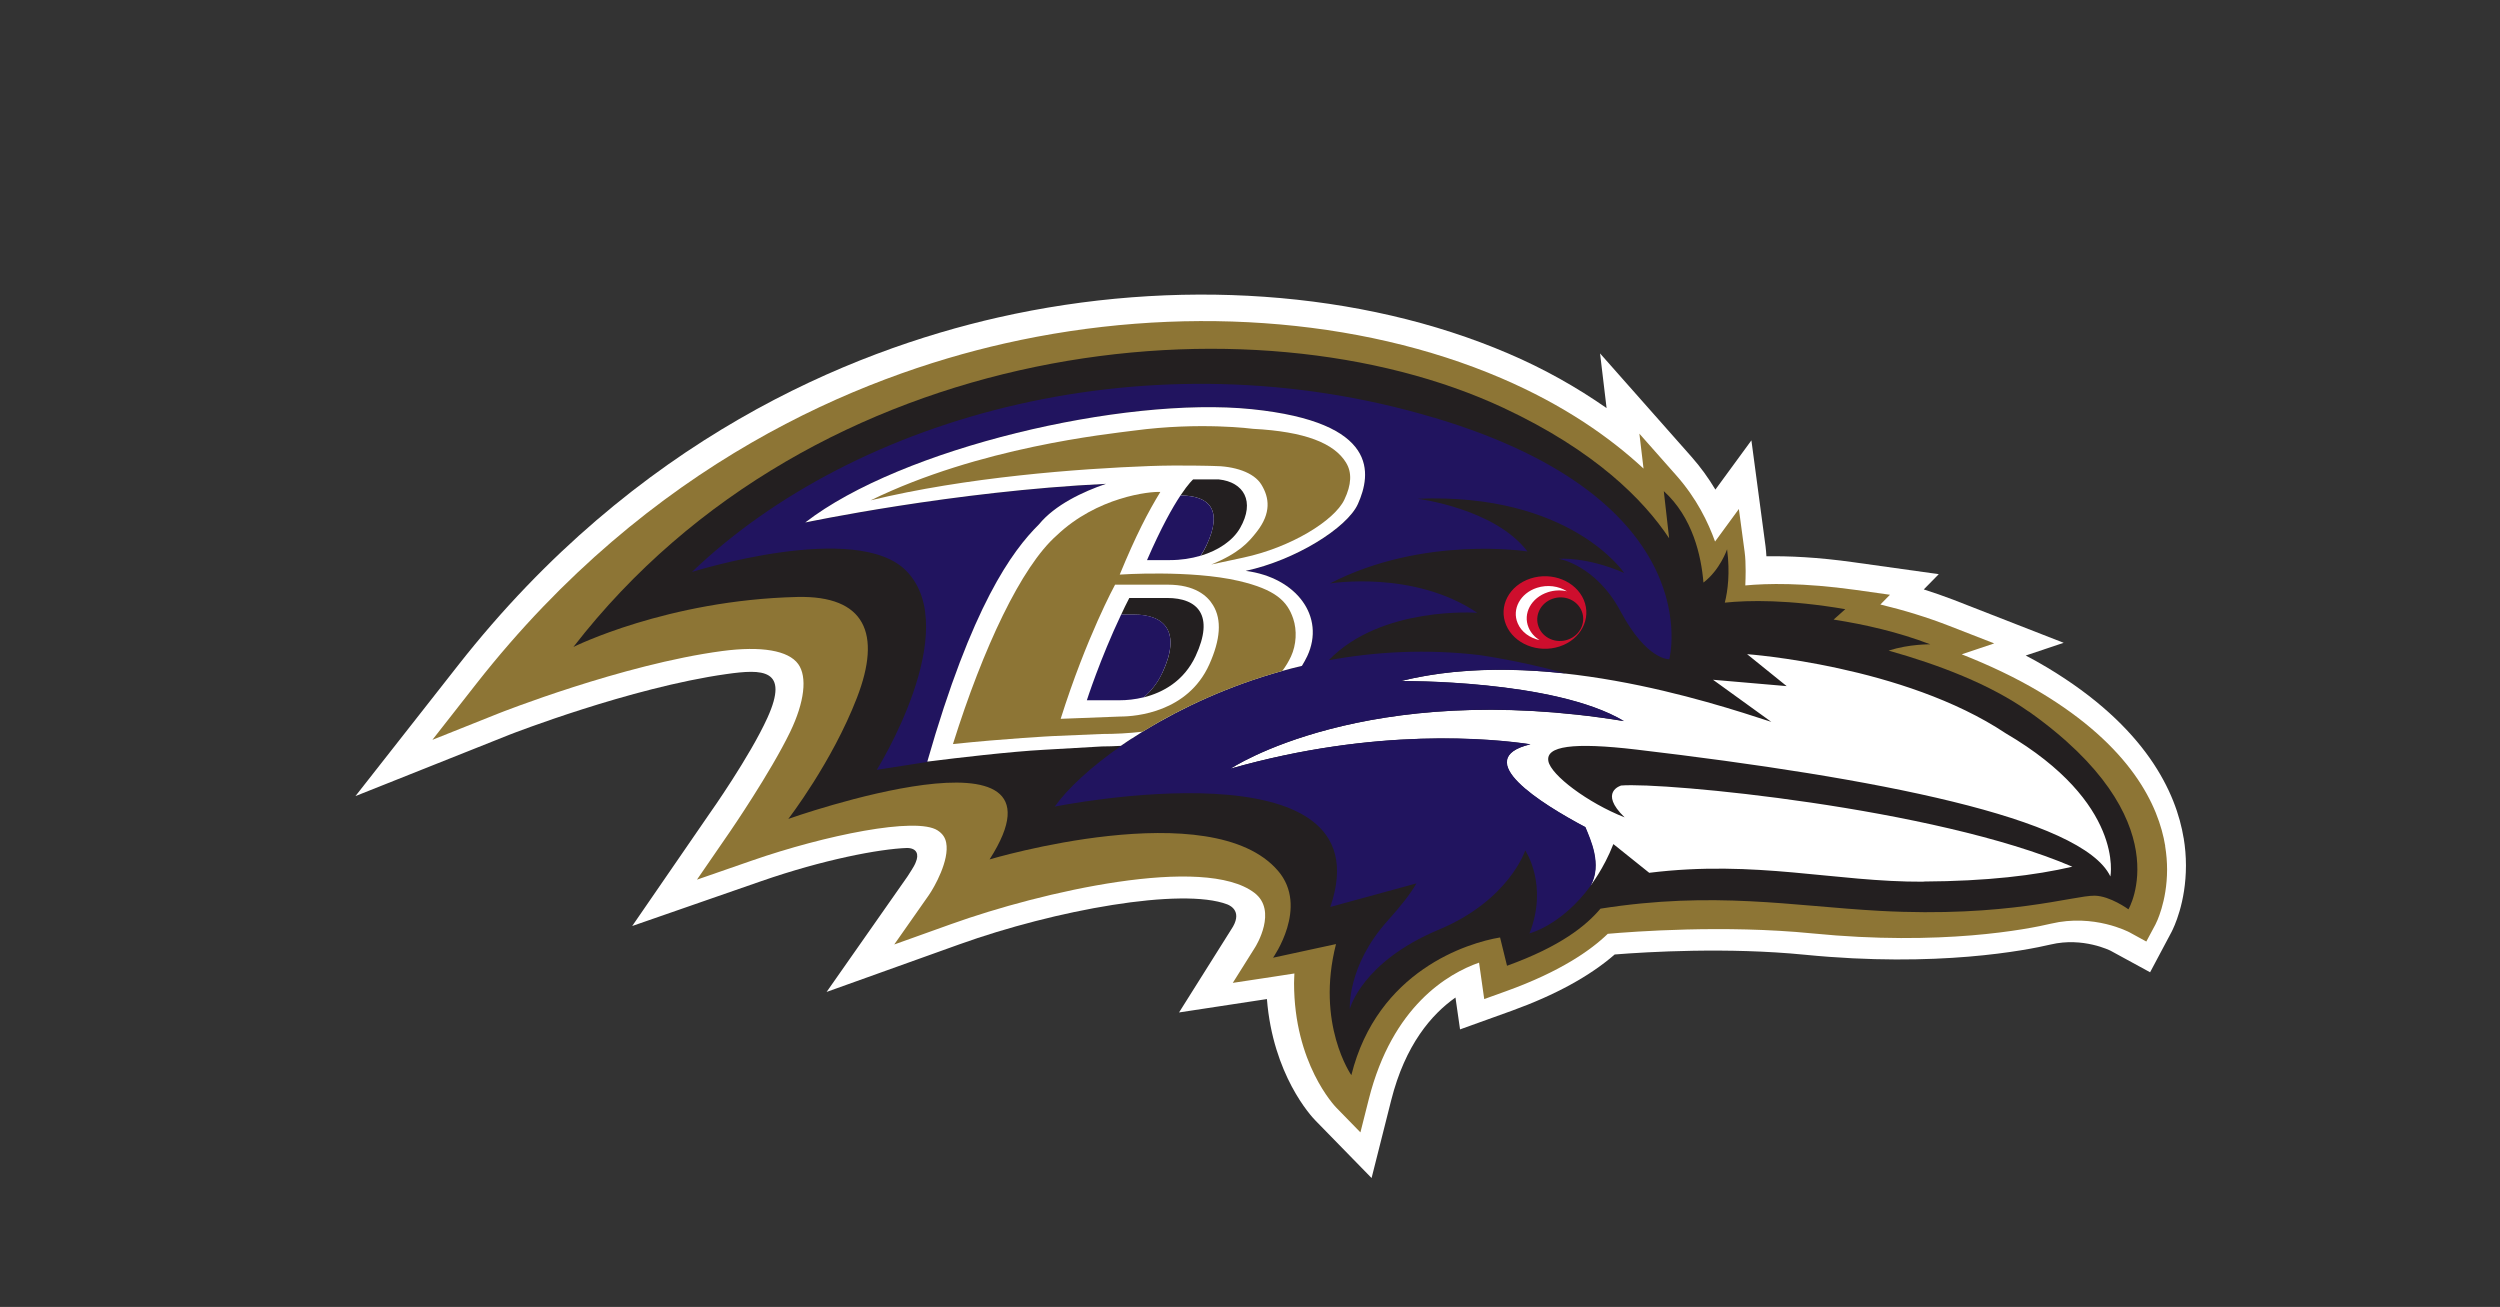 <svg viewBox="246.046 219.096 295.011 154.224" version="1.1" xmlns="http://www.w3.org/2000/svg" id="Layer_1" style="max-height: 500px" width="295.011" height="154.224">
  
  <rect x="246.046" y="219.096" width="295.011" height="154.224" fill="#333333" stroke="none"/>
  
  <defs>
    <style>
      .st0 {
        fill: #231f20;
      }

      .st1 {
        fill: #ce0e2d;
      }

      .st2 {
        fill: #fff;
      }

      .st3 {
        fill: #21145f;
      }

      .st4 {
        fill: #8d7535;
      }
    </style>
  </defs>
  <path d="M503.73,318.02c-.87-5.32-4.38-13.14-16.15-20.18-.79-.47-1.63-.94-2.49-1.39,2.2-.74,4.48-1.5,4.48-1.5l-13.04-5.09c-1.12-.43-2.29-.83-3.47-1.21.86-.87,1.77-1.8,1.77-1.8l-10-1.4c-4.32-.61-7.73-.75-10.34-.71-.02-.42-.06-.81-.1-1.16,0,0-1.67-12.52-1.67-12.52,0,0-3.87,5.28-4.25,5.81-.82-1.37-1.75-2.66-2.82-3.87,0,0-10.79-12.2-10.79-12.2,0,0,.43,3.59.77,6.45-3.5-2.44-7.34-4.62-11.6-6.44-17.35-7.44-39.3-8.99-60.21-4.25-17.49,3.97-42.74,14.31-63.72,41.05l-12.11,15.43,18.22-7.26c.15-.06,14.21-5.54,25.56-7.14,4.23-.6,7.47-.65,4.84,5.15-2.07,4.57-6.78,11.25-6.83,11.31l-9.13,13.27,15.22-5.29c7.32-2.54,13.89-3.8,17.22-3.92,1.19.02,1.4.8,1.03,1.66-.11.29-.17.45-.99,1.71l-9.54,13.62,15.65-5.61c11.36-4.08,26.3-6.76,31.64-4.72.43.17,1.85.91.45,2.97l-6.15,9.78s9.08-1.38,10.37-1.58c.71,8.93,5.19,13.8,5.75,14.36l6.6,6.76,2.31-9.16c1.66-6.59,4.8-10.18,7.59-12.14,0,0,.54,3.76.54,3.76l6.11-2.2c5.14-1.86,9.21-4.09,12.14-6.64,3.87-.31,13.34-.87,22.43.03,15.67,1.55,26.18-.54,29.03-1.21,3.81-.9,7.02.72,7.06.74l4.66,2.54,2.51-4.72c.3-.57,1.72-3.51,1.72-7.88,0-1.08-.09-2.17-.27-3.25Z" class="st2"/>
  <g>
    <g>
      <path d="M501.55,318.92c-.77-4.72-3.97-11.69-14.79-18.16-2.9-1.73-6.04-3.2-9.22-4.45l3.83-1.29-5.26-2.05c-2.61-1.02-5.35-1.86-8.17-2.54.54-.55,1.13-1.15,1.13-1.15l-4.04-.57c-6.22-.87-10.5-.77-13.03-.53.02-.54.04-1.12.04-1.7,0-.81-.03-1.61-.12-2.26l-.68-5.06s-2.45,3.35-2.81,3.84c-.81-2.25-2.14-5.05-4.57-7.8l-4.36-4.93.49,4.12c-3.92-3.64-9.34-7.47-16.77-10.66-16.86-7.23-38.24-8.73-58.65-4.1-17.1,3.88-41.8,14-62.33,40.17l-5.17,6.6,7.79-3.11c.15-.06,14.64-5.8,26.41-7.37,4.62-.61,7.81-.07,8.97,1.54,1.09,1.51.74,4.5-.95,8-2.32,4.8-7.05,11.7-7.1,11.77l-3.9,5.67,6.51-2.26c8.58-2.98,19.38-5.19,21.89-3.55.58.38.89.83,1.01,1.45.4,2.08-1.39,5.24-2.05,6.19l-4.08,5.82,6.7-2.4c10.7-3.84,29.88-8.23,35.81-3.69,2.74,2.11.18,6.26.07,6.43l-2.63,4.19,4.88-.74s1.2-.19,2.39-.37c-.01.38-.04.77-.04,1.14,0,9.46,4.78,14.49,5.01,14.72l2.82,2.89.99-3.92c2.78-11.01,9.35-14.82,13.01-16.11.1.73.61,4.3.61,4.3l2.61-.94c6.41-2.31,10-4.85,11.97-6.76,2.95-.26,13.75-1.08,24.13-.05,15.28,1.51,25.43-.5,28.18-1.15,5.07-1.2,9.18.99,9.23,1.01l2.01,1.1,1.08-2.02c.07-.13,1.37-2.66,1.37-6.48,0-.86-.07-1.79-.23-2.77Z" class="st4"/>
      <path d="M485.42,303.05c-4.52-3.2-10.6-5.52-16.51-7.18,2.46-.79,4.92-.74,4.92-.74-3.78-1.45-7.74-2.35-11.41-2.92l1.38-1.23c-6.73-1.15-11.43-1.06-14.22-.77.35-1.38.63-3.49.27-6.3,0,0-.81,2.42-2.79,3.93-.26-3.15-1.27-7.7-4.68-10.79l.63,5.56c-3.01-4.53-8.74-10.33-19.56-15.39-29.43-13.75-81.28-8.54-109.74,28.22,0,0,11.07-5.53,26.4-5.9,8.03-.19,9.99,4.31,7.06,11.89-2.94,7.62-8.1,14.3-8.1,14.3,0,0,34.7-12.3,23.75,4.78,0,0,26.2-7.84,34.05,1.36,3.65,4.27-.6,10.24-.6,10.24l7.43-1.61c-2.41,9.44,1.81,15.47,1.81,15.47,3.07-12.34,13.76-15.63,17.55-16.25l.82,3.34c6.34-2.29,9.33-4.73,11.03-6.74,13.44-2.11,22.56-.31,32.92.26,15.09.82,22.88-1.81,25.38-1.79,1.83.02,4,1.61,4,1.61,0,0,6.27-10.58-11.78-23.36Z" class="st0"/>
      <path d="M473.03,323.12c7.51-.04,13.14-.72,17.56-1.75-16.32-7-48.28-9.99-53.24-9.58,0,0-2.7.76.41,3.76-4.36-1.72-8.7-4.99-9-6.64-.32-1.76,2.86-2.25,10.4-1.36,28.21,3.33,52.62,8.05,55.92,14.97,0,0,1.72-8.65-12.35-16.89-12.03-8.02-30.52-9.34-30.52-9.34l4.67,3.77-8.69-.75,6.88,4.97c-7.38-2.41-27.27-8.93-43.75-4.81,0,0,18.08-.2,26.33,4.72-30.54-4.99-46.42,5.62-46.42,5.62,17.18-4.91,30.89-3.55,35.39-2.88-7.23,1.72,1.28,7.01,6.48,9.78.59,1.45,2.01,4.41.62,6.91,0,0,1.57-1.99,2.71-4.92l4.23,3.39c12.62-1.56,21.92,1.1,32.37,1.05Z" class="st2"/>
      <g>
        <g>
          <g>
            <path d="M415.28,268.39c-33.39-9.97-68.24-.33-87.58,18.2,0,0,19.47-6.13,25.31-.11,6.79,7-3.5,23.46-3.5,23.46l6.73-1.05c-.48.05-.76.09-.76.09,5.26-18.4,10.01-24.85,13.18-28,1.89-2.31,5.23-3.87,7.91-4.78-18,.86-35.49,4.56-35.49,4.56,11.32-8.78,37.55-14.92,52.68-13.37,15.12,1.54,14.09,7.68,12.54,11.18-1.26,2.83-7.44,6.66-13.25,7.9,6.02.78,9.42,5.42,7.27,10.06-.18.4-.4.78-.63,1.15-6.42,1.52-12.11,3.94-16.79,6.58-.16.1-.33.19-.49.28-.22.13-.44.25-.65.38-.16.1-.33.19-.5.3-.2.12-.4.25-.6.37-.16.11-.33.21-.49.31-.19.12-.38.24-.57.36-.16.1-.32.21-.48.32-.18.12-.35.24-.53.36-3.84,2.64-6.63,5.28-8.08,7.34,0,0,39.33-7.97,32.52,11.84l10.16-2.78c-.71,1.25-1.85,2.68-3.39,4.4-4.8,5.33-4.47,10.41-4.47,10.41,0,0,1.41-5.55,10.5-9.35,8.29-3.46,10.2-9.35,10.2-9.35,0,0,2.76,4.08.5,9.79,0,0,3.82-.95,7.23-5.64,1.39-2.49-.03-5.45-.62-6.9-5.2-2.76-13.7-8.05-6.48-9.78-4.5-.67-18.21-2.03-35.39,2.88,0,0,15.88-10.61,46.42-5.62-8.25-4.92-26.33-4.72-26.33-4.72,6.29-1.57,13.08-1.59,19.47-.89-2.57-.71-6.07-1.55-10.18-2.17-6.28-.74-12.28-.41-17.81.61,6.21-6.45,17.53-5.6,17.53-5.6-7.55-5.09-17.39-3.46-17.39-3.46,11.04-5.71,23.31-3.78,23.31-3.78-3.86-5.09-12.97-6.22-12.97-6.22,18.06-.73,24.39,8.76,24.39,8.76-4.5-1.96-7.71-1.67-7.71-1.67,0,0,4.34.7,7.28,6.2,3.11,5.82,5.75,5.65,5.75,5.65,0,0,4.95-18.75-27.73-28.5Z" class="st3"/>
            <path d="M379.59,306.26c.19-.12.89-.57,1.06-.68.2-.12.4-.25.6-.37.17-.1.33-.2.5-.3.22-.13.43-.26.65-.38.16-.09.33-.19.49-.28,4.67-2.64,10.37-5.06,16.79-6.58.23-.37.44-.76.63-1.15,2.16-4.64-1.25-9.28-7.27-10.06,5.81-1.24,11.99-5.07,13.25-7.9,1.56-3.5,2.58-9.63-12.54-11.18-15.12-1.54-41.36,4.59-52.68,13.37,0,0,17.5-3.7,35.49-4.56-2.68.91-6.02,2.47-7.91,4.78-3.18,3.15-7.92,9.6-13.18,28,0,0,.28-.04.76-.09,2.26-.29,9.04-1.1,13.06-1.31l6.77-.39c.73,0,1.49-.03,2.25-.07.09-.06.17-.12.26-.18.18-.12.35-.24.53-.36.16-.11.32-.21.48-.32Z" class="st2"/>
          </g>
          <path d="M388.46,283.37c-.24.51-.48.94-.74,1.31,2.17-.65,3.84-1.84,4.66-3.27,1.81-3.16.42-5.43-2.5-5.74h-3.04s-.52.44-1.49,1.89c3.53.03,4.97,1.79,3.1,5.81Z" class="st0"/>
          <path d="M383.21,298.47c-.57,1.23-1.34,2.18-2.21,2.92,2.29-.57,4.76-1.94,6.13-4.87,2.25-4.83.24-6.86-3.35-6.86h-4.47c-.34.65-.66,1.31-.96,1.96h1.52c3.6,0,5.6,2.02,3.35,6.85Z" class="st0"/>
          <path d="M381.01,301.38c.86-.73,1.64-1.68,2.21-2.92,2.25-4.83.25-6.85-3.35-6.85h-1.52c-2.5,5.28-4.05,10.12-4.05,10.12h3.86c.83,0,1.82-.09,2.85-.35Z" class="st3"/>
          <path d="M387.71,284.68c.26-.37.51-.81.74-1.31,1.87-4.01.43-5.78-3.1-5.81-.93,1.4-2.27,3.76-3.95,7.63h2.71c1.29,0,2.5-.19,3.59-.51Z" class="st3"/>
        </g>
        <path d="M404.9,273.71c-1.41-2.32-4.86-3.69-10.99-4.01,0,0-6.2-.84-14.06.21-3.11.41-18.21,1.95-31.07,8.23,11.24-2.74,24.54-3.74,32.95-4.05,3.54-.13,7.43-.01,7.43-.01,2.52,0,4.85.74,5.74,2.21.93,1.52,1.19,3.34-.56,5.57-.96,1.23-2.09,2.52-5.36,3.85l3.77-.81c5.64-1.2,10.75-4.37,11.93-6.83.86-1.79.91-3.23.21-4.37Z" class="st4"/>
        <path d="M380.86,305.45c4.48-2.77,10.09-5.4,16.5-7.18.41-.54.75-1.11,1.03-1.71.64-1.38.72-3.1.26-4.46-.69-2.06-2.07-3.43-6.41-4.45-5.71-1.33-14.06-.75-14.06-.75,1.92-4.66,3.35-7.39,4.79-9.75-1.23-.08-7.46.58-12.24,5.14-4.16,3.68-8.66,13.23-12.23,24.61,6.15-.65,11.73-.94,11.73-.94l5.85-.25c1.54,0,3.15-.08,4.78-.27ZM377.63,288.09h6.21c3.21,0,4.68,1.31,5.35,2.42,1.06,1.73.87,4.07-.44,6.99-2.53,5.64-8.65,6.15-10.49,6.15l-7.05.27c3.06-9.69,6.42-15.83,6.42-15.83Z" class="st4"/>
      </g>
    </g>
    <g>
      <path d="M432.94,289.89c.93,2.22-.35,4.68-2.88,5.5-2.53.82-5.34-.31-6.28-2.53-.94-2.22.35-4.68,2.88-5.5,2.53-.82,5.34.31,6.28,2.53Z" class="st1"/>
      <path d="M426.43,293.16c-.71-1.67.31-3.54,2.27-4.18.75-.25,1.54-.27,2.25-.11-.98-.62-2.3-.81-3.54-.41-1.96.64-2.98,2.51-2.27,4.18.43,1.03,1.42,1.74,2.57,1.99-.57-.36-1.02-.86-1.28-1.47Z" class="st2"/>
      <path d="M432.71,291.25c.51,1.33-.22,2.82-1.63,3.32-1.41.5-2.96-.16-3.47-1.5-.51-1.33.22-2.81,1.63-3.31,1.41-.51,2.96.16,3.47,1.49Z" class="st0"/>
    </g>
  </g>
</svg>